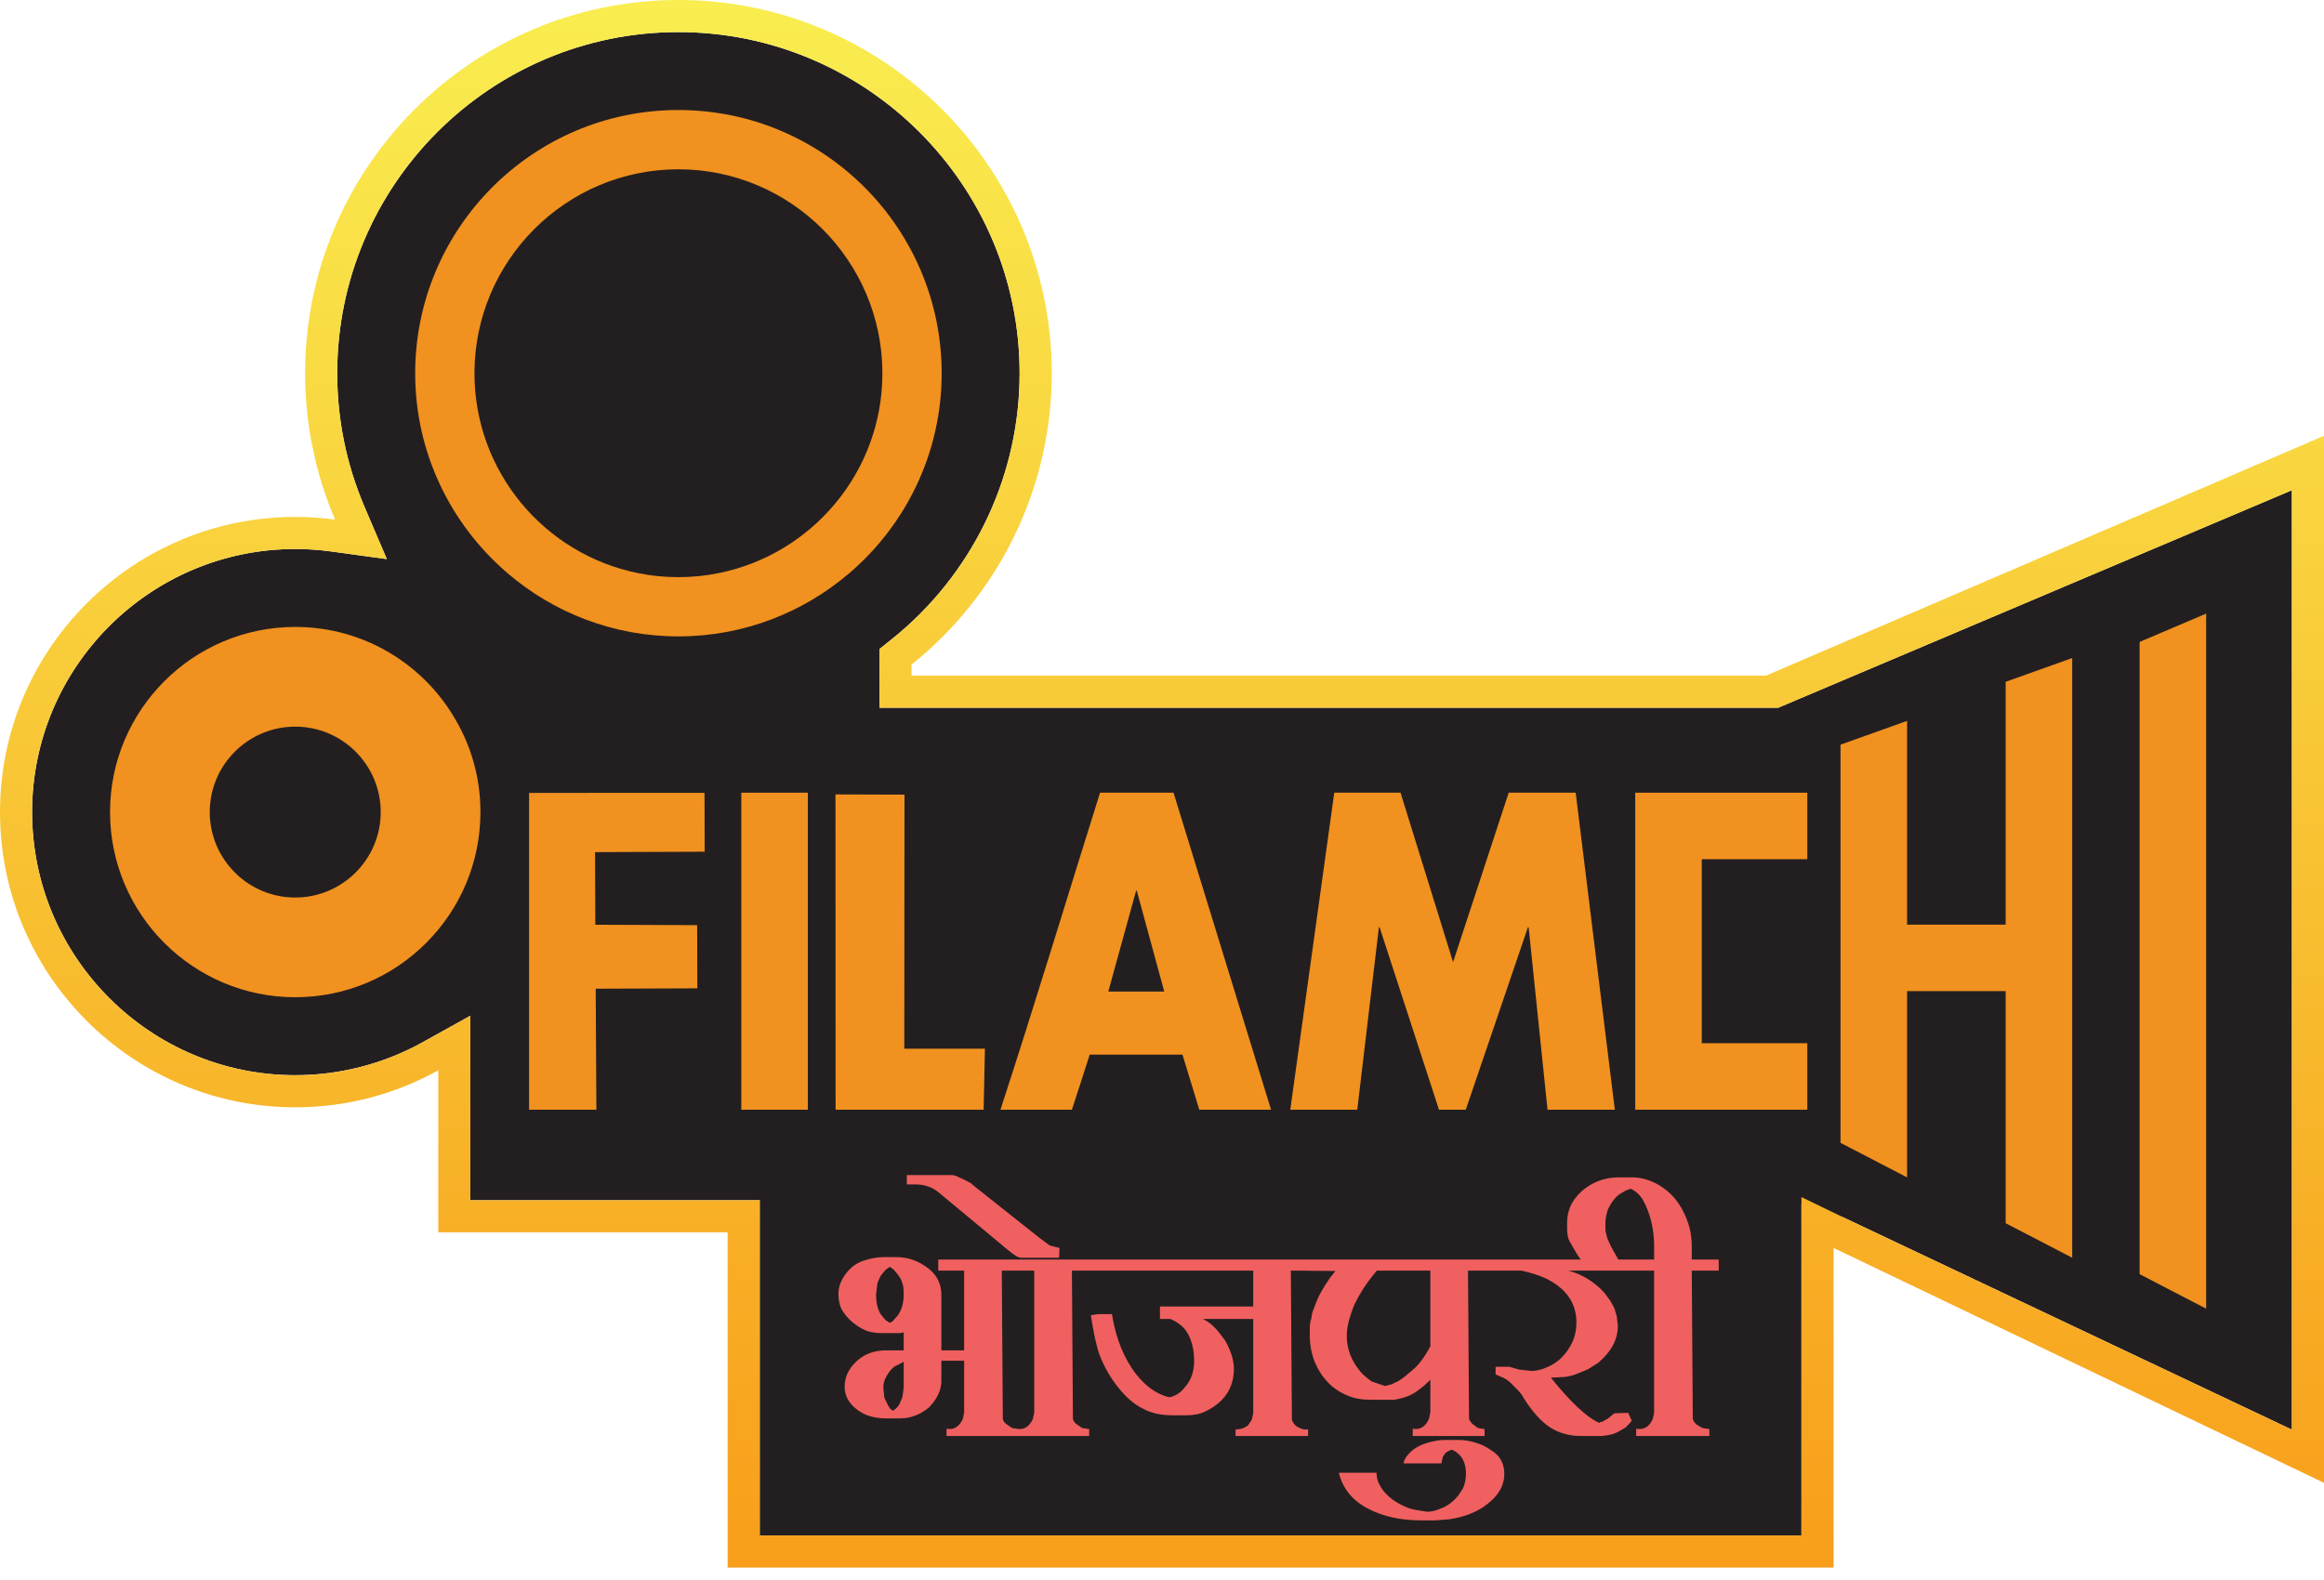 <svg width="100" height="68" viewBox="0 0 100 68" fill="none" xmlns="http://www.w3.org/2000/svg">
<path d="M98.618 21.098V61.53L79.318 52.394L77.515 51.817V66.082H32.69V51.657H20.24V43.714L18.187 44.855C16.517 45.784 14.621 46.274 12.705 46.274C6.461 46.274 1.381 41.195 1.381 34.951C1.381 28.707 6.461 23.628 12.705 23.628C13.211 23.628 13.725 23.662 14.23 23.731L16.645 24.062L15.687 21.82C14.906 19.991 14.51 18.055 14.51 16.066C14.51 7.969 21.094 1.381 29.189 1.381C37.283 1.381 43.874 7.969 43.874 16.066C43.874 20.355 41.998 24.418 38.728 27.216C38.619 27.309 38.503 27.406 38.359 27.52L37.841 27.935V30.459H76.515L98.618 21.098Z" fill="#231F20"/>
<path d="M75.99 29.078H39.223V28.599C39.359 28.491 39.495 28.38 39.627 28.267C43.204 25.206 45.256 20.758 45.256 16.066C45.256 7.207 38.049 0 29.189 0C20.33 0 13.129 7.207 13.129 16.066C13.129 18.258 13.577 20.395 14.418 22.363C13.854 22.286 13.283 22.247 12.706 22.247C5.7 22.247 0 27.945 0 34.951C0 41.957 5.7 47.656 12.706 47.656C14.937 47.656 17.035 47.078 18.859 46.063V53.038H31.309V67.464H78.897V53.709L100 63.818V18.756L75.99 29.078ZM98.618 61.531L79.318 52.394L77.515 51.521V66.083H32.691V51.657H20.24V43.715L18.187 44.856C16.517 45.784 14.622 46.275 12.705 46.275C6.461 46.275 1.381 41.196 1.381 34.951C1.381 28.707 6.461 23.628 12.705 23.628C13.212 23.628 13.725 23.663 14.23 23.732L16.645 24.062L15.687 21.82C14.907 19.992 14.51 18.056 14.51 16.066C14.51 7.969 21.095 1.381 29.189 1.381C37.283 1.381 43.874 7.969 43.874 16.066C43.874 20.355 41.998 24.418 38.728 27.217C38.62 27.31 38.503 27.406 38.359 27.521L37.841 27.935V30.459H76.516L98.618 21.098V61.531H98.618Z" fill="url(#paint0_linear_2626_23040)"/>
<path d="M40.403 51.33L42.952 53.448C43.399 53.82 43.731 54.131 43.95 54.131H45.573L45.588 53.709L45.171 53.605L44.695 53.25L41.902 51.034L41.768 50.915L41.649 50.856L41.545 50.797L41.218 50.648C41.179 50.618 41.105 50.594 40.996 50.574H39.02V50.975H39.392C39.788 50.975 40.125 51.094 40.403 51.33V51.33Z" fill="#F06060"/>
<path d="M64.163 62.416C63.956 62.268 63.747 62.164 63.539 62.105C63.272 62.016 63.015 61.972 62.767 61.972H62.187C62.019 61.972 61.875 61.986 61.756 62.016C61.221 62.115 60.84 62.304 60.612 62.581C60.493 62.7 60.419 62.834 60.389 62.982H62.024L62.083 62.7C62.143 62.601 62.197 62.531 62.247 62.492L62.366 62.432L62.47 62.388L62.663 62.492L62.826 62.64C62.995 62.839 63.079 63.101 63.079 63.428C63.079 63.656 63.035 63.869 62.946 64.067L62.738 64.379C62.511 64.647 62.27 64.825 62.013 64.914C61.806 65.013 61.609 65.062 61.421 65.062C61.056 65.013 60.794 64.963 60.636 64.914C60.084 64.706 59.684 64.413 59.437 64.037C59.358 63.908 59.304 63.794 59.275 63.695C59.245 63.596 59.23 63.492 59.23 63.383H57.61C57.769 64.047 58.173 64.555 58.822 64.906C59.471 65.258 60.246 65.434 61.147 65.434H61.757L62.351 65.389C62.945 65.3 63.446 65.118 63.852 64.842C64.436 64.437 64.729 63.969 64.729 63.436C64.729 62.983 64.54 62.642 64.164 62.415L64.163 62.416Z" fill="#F06060"/>
<path d="M73.955 54.209H72.796V53.672C72.796 53.354 72.761 53.068 72.692 52.814C72.623 52.56 72.519 52.304 72.381 52.045C72.104 51.538 71.714 51.16 71.21 50.911C70.884 50.752 70.558 50.672 70.232 50.672H69.654C69.338 50.672 69.047 50.725 68.78 50.829C68.513 50.934 68.271 51.08 68.054 51.269C67.827 51.488 67.666 51.705 67.572 51.919C67.479 52.133 67.431 52.374 67.431 52.642V52.851C67.431 52.851 67.419 53.214 67.536 53.419C67.652 53.623 67.732 53.762 67.732 53.762C67.782 53.861 67.966 54.153 68.036 54.222H69.031L69.65 54.237L69.326 53.657L69.187 53.358C69.146 53.279 69.081 52.955 69.081 52.955V52.641C69.081 52.462 69.115 52.268 69.184 52.059C69.361 51.68 69.578 51.431 69.833 51.312C69.941 51.242 70.055 51.193 70.173 51.163C70.32 51.233 70.443 51.323 70.541 51.433C70.64 51.543 70.728 51.688 70.807 51.868C71.053 52.398 71.176 52.993 71.176 53.654V54.209H40.372V54.684H41.486V58.117H40.506V55.716C40.506 55.239 40.303 54.851 39.896 54.552C39.49 54.254 39.054 54.105 38.589 54.105H37.994C37.746 54.105 37.469 54.155 37.162 54.256C36.855 54.356 36.597 54.547 36.389 54.828C36.181 55.109 36.077 55.396 36.077 55.687C36.077 55.928 36.122 56.149 36.211 56.35C36.449 56.752 36.8 57.058 37.266 57.269C37.464 57.339 37.707 57.374 37.994 57.374H38.737L38.886 57.344V58.117H38.128C37.613 58.117 37.187 58.276 36.85 58.593C36.513 58.91 36.345 59.271 36.345 59.678C36.345 59.786 36.355 59.878 36.375 59.952C36.394 60.026 36.424 60.108 36.464 60.197C36.573 60.386 36.702 60.535 36.85 60.643C37.177 60.911 37.603 61.044 38.128 61.044H38.722C39.178 61.044 39.594 60.888 39.971 60.575C40.328 60.203 40.506 59.826 40.506 59.444V58.563H41.486V60.792L41.427 61.074C41.269 61.411 41.035 61.55 40.729 61.49V61.802H46.866V61.505L46.569 61.461L46.331 61.297C46.251 61.247 46.197 61.173 46.167 61.074L46.123 54.684H53.924V56.23H49.912V56.765H50.358C50.705 56.914 50.952 57.118 51.101 57.377C51.289 57.715 51.383 58.108 51.383 58.556C51.383 59.034 51.249 59.417 50.982 59.705C50.814 59.934 50.591 60.078 50.314 60.138C49.788 60.01 49.318 59.684 48.902 59.161C48.367 58.481 48.015 57.612 47.847 56.557H47.252L46.94 56.601C47.049 57.344 47.173 57.914 47.312 58.31C47.51 58.825 47.78 59.296 48.122 59.722C48.463 60.148 48.818 60.45 49.184 60.628C49.531 60.817 49.952 60.911 50.447 60.911H51.042C51.359 60.911 51.621 60.862 51.829 60.763C52.671 60.368 53.093 59.751 53.093 58.912C53.093 58.547 52.968 58.142 52.721 57.698L52.483 57.386C52.255 57.091 52.013 56.883 51.755 56.765H53.925V60.817L53.865 61.101L53.702 61.341C53.553 61.461 53.375 61.52 53.166 61.52V61.803H56.287V61.52H56.094L55.93 61.461L55.811 61.401L55.737 61.342C55.668 61.272 55.618 61.193 55.589 61.103L55.544 54.685H55.856L57.461 54.7L57.208 55.026L56.985 55.366C56.817 55.643 56.698 55.875 56.629 56.063L56.495 56.419C56.465 56.478 56.44 56.597 56.42 56.775C56.381 56.864 56.361 56.987 56.361 57.145V57.501C56.361 57.866 56.425 58.222 56.554 58.568C56.85 59.299 57.329 59.798 57.991 60.065C58.257 60.183 58.598 60.243 59.013 60.243H59.991C60.435 60.172 60.786 60.031 61.043 59.819L61.295 59.623L61.547 59.381V60.786L61.487 61.07C61.329 61.409 61.096 61.549 60.789 61.489V61.803H63.88V61.506L63.598 61.461L63.375 61.297C63.315 61.248 63.261 61.174 63.211 61.075L63.167 54.685H65.47C65.866 54.774 66.198 54.878 66.465 54.998C67.376 55.425 67.832 56.065 67.832 56.918C67.832 57.216 67.778 57.489 67.669 57.737C67.431 58.254 67.079 58.616 66.614 58.824C66.346 58.944 66.109 59.003 65.9 59.003L65.366 58.944L64.95 58.824H64.355V59.152L64.697 59.301C64.816 59.36 64.92 59.435 65.009 59.524L65.306 59.822C65.415 59.931 65.499 60.046 65.559 60.164C65.935 60.76 66.314 61.182 66.696 61.43C67.077 61.678 67.53 61.803 68.055 61.803H68.917L69.155 61.772L69.378 61.727L69.571 61.652L69.943 61.441C70.081 61.31 70.17 61.209 70.21 61.139L70.061 60.807L69.467 60.823L69.185 61.054L68.932 61.194H68.873L68.813 61.238C68.278 61 67.585 60.352 66.733 59.291L67.327 59.262C67.535 59.232 67.708 59.188 67.847 59.128L68.323 58.935L68.769 58.653C69.333 58.177 69.615 57.647 69.615 57.063L69.571 56.661L69.467 56.305L69.288 55.978L69.021 55.621C68.585 55.155 68.075 54.843 67.49 54.685H71.175V60.792L71.116 61.075C70.967 61.411 70.729 61.55 70.403 61.491V61.803H73.553V61.506L73.255 61.461L73.003 61.312C72.924 61.243 72.869 61.164 72.84 61.075L72.795 54.685H73.954V54.209H73.955ZM38.886 59.722L38.827 60.138L38.678 60.48L38.559 60.614L38.425 60.718L38.306 60.629L38.217 60.495L38.054 60.153L38.009 59.722C38.009 59.554 38.049 59.401 38.128 59.262C38.286 58.974 38.455 58.801 38.633 58.742L38.886 58.608V59.722V59.722ZM38.618 56.629L38.455 56.809C38.435 56.859 38.375 56.899 38.276 56.928L38.098 56.809L37.95 56.629C37.781 56.43 37.697 56.121 37.697 55.702L37.756 55.224C37.806 55.094 37.846 55.002 37.875 54.947C37.905 54.892 37.934 54.85 37.964 54.82L38.113 54.641L38.291 54.521L38.455 54.641L38.618 54.835C38.687 54.925 38.734 54.995 38.759 55.044C38.784 55.094 38.811 55.169 38.841 55.269C38.871 55.368 38.886 55.513 38.886 55.702C38.886 56.081 38.796 56.39 38.618 56.629L38.618 56.629ZM44.503 60.792L44.443 61.074C44.289 61.403 44.063 61.542 43.767 61.493L43.552 61.461L43.314 61.297C43.235 61.248 43.18 61.173 43.151 61.074L43.106 54.684H44.503V60.792ZM61.547 57.944C61.279 58.438 61.017 58.784 60.759 58.981C60.403 59.297 60.16 59.47 60.031 59.5C59.932 59.569 59.783 59.618 59.586 59.648L59.021 59.455C58.813 59.307 58.649 59.164 58.531 59.025C58.144 58.561 57.951 58.052 57.951 57.499C57.951 57.292 57.981 57.075 58.04 56.848C58.099 56.621 58.179 56.388 58.278 56.151C58.407 55.884 58.548 55.635 58.702 55.403C58.855 55.17 59.036 54.931 59.244 54.684H61.547V57.944L61.547 57.944Z" fill="#F06060"/>
<path d="M12.704 26.982C8.309 26.982 4.735 30.555 4.735 34.95C4.735 39.346 8.309 42.919 12.704 42.919C17.099 42.919 20.673 39.346 20.673 34.95V34.871C20.66 33.467 20.28 32.143 19.618 31.003C18.252 28.6 15.665 26.982 12.704 26.982L12.704 26.982ZM12.704 38.628C10.675 38.628 9.026 36.979 9.026 34.95C9.026 32.922 10.675 31.273 12.704 31.273C14.733 31.273 16.382 32.922 16.382 34.95C16.382 36.979 14.733 38.628 12.704 38.628Z" fill="#F19120"/>
<path d="M36.547 24.667C38.976 22.588 40.519 19.502 40.519 16.066C40.519 9.817 35.438 4.735 29.189 4.735C22.941 4.735 17.865 9.817 17.865 16.066C17.865 19.502 19.408 22.588 21.838 24.667C23.814 26.363 26.384 27.389 29.189 27.389C31.994 27.389 34.564 26.363 36.547 24.667ZM20.416 16.066C20.416 11.226 24.35 7.286 29.189 7.286C34.028 7.286 37.969 11.226 37.969 16.066C37.969 20.312 34.934 23.863 30.917 24.667C30.362 24.781 29.782 24.839 29.189 24.839C28.596 24.839 28.016 24.782 27.461 24.667C23.444 23.863 20.416 20.312 20.416 16.066H20.416Z" fill="#F19120"/>
<path d="M29.999 39.817L25.616 39.799L25.605 36.674L30.322 36.656L30.315 34.122L22.766 34.125V47.761H25.662C25.649 45.301 25.633 42.552 25.633 42.552L30.006 42.536L29.998 39.817H29.999Z" fill="#F19120"/>
<path d="M38.911 45.132L38.92 34.199L35.95 34.19L35.955 47.759H42.325C42.344 46.71 42.381 45.132 42.381 45.132H38.91L38.911 45.132Z" fill="#F19120"/>
<path d="M50.496 34.116H47.334C45.906 38.663 44.528 43.229 43.049 47.76H46.123C46.434 46.813 46.584 46.337 46.89 45.389H50.881C51.17 46.337 51.315 46.812 51.605 47.76H54.693C53.295 43.212 51.895 38.664 50.496 34.116H50.496ZM47.689 42.675C48.088 41.228 48.487 39.78 48.886 38.333H48.915C49.309 39.78 49.704 41.228 50.097 42.675H47.688H47.689Z" fill="#F19120"/>
<path d="M67.8 34.116H64.918C64.121 36.547 63.323 38.978 62.525 41.408C61.772 38.978 61.018 36.547 60.264 34.116H57.412C56.782 38.664 56.151 43.212 55.52 47.76H58.402C58.712 45.142 59.022 42.524 59.333 39.907H59.363C60.215 42.524 61.067 45.142 61.919 47.76H63.071C63.963 45.142 64.854 42.524 65.746 39.907H65.776C66.046 42.524 66.318 45.142 66.589 47.76H69.485C68.924 43.212 68.362 38.664 67.8 34.116Z" fill="#F19120"/>
<path d="M94.929 56.323L92.066 54.837V27.627L94.929 26.408V56.323Z" fill="#F19120"/>
<path d="M34.761 34.116H31.898V47.76H34.761V34.116Z" fill="#F19120"/>
<path d="M89.165 28.321V54.13L86.302 52.645V42.657H82.06V50.672L79.197 49.186V32.047L82.06 31.026V39.794H86.302V29.343L89.165 28.321Z" fill="#F19120"/>
<path d="M73.226 36.979V44.898H77.767V47.76H70.363V34.116H77.767V36.979H73.226Z" fill="#F19120"/>
<defs>
<linearGradient id="paint0_linear_2626_23040" x1="50" y1="67.464" x2="50" y2="0" gradientUnits="userSpaceOnUse">
<stop stop-color="#F89E1B"/>
<stop offset="1" stop-color="#F9ED4F"/>
</linearGradient>
</defs>
</svg>
